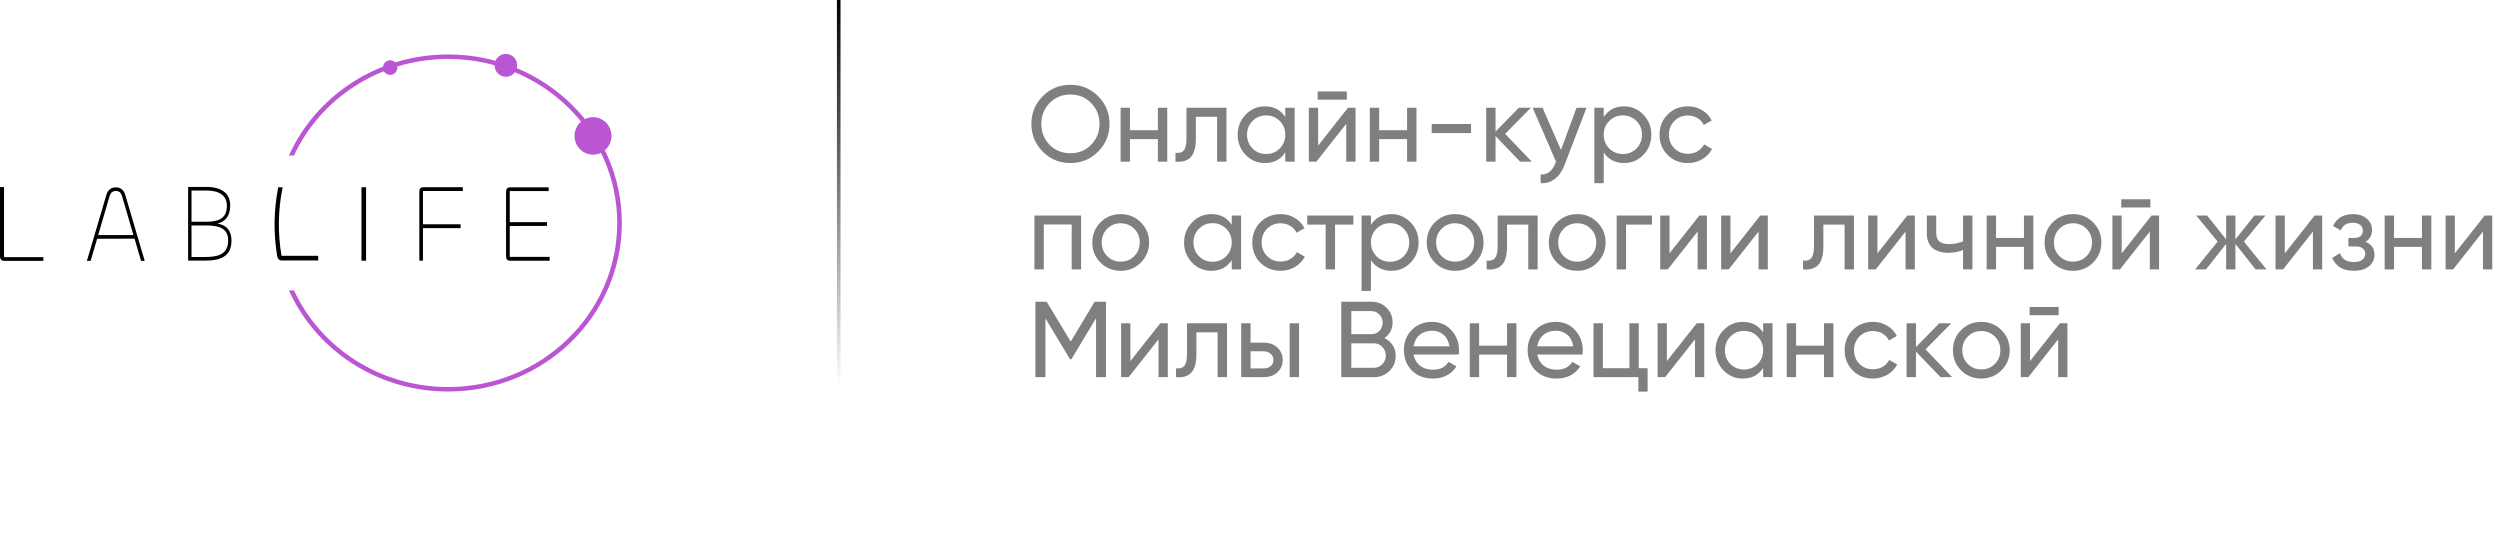 <?xml version="1.0" encoding="UTF-8"?> <svg xmlns="http://www.w3.org/2000/svg" width="696" height="150" viewBox="0 0 696 150" fill="none"> <g clip-path="url(#clip0_356_19)"> <path d="M1.125 71.582H12.075V72.631H1.309C0.307 72.631 0 72.138 0 71.331V52.084H1.125V71.582Z" fill="black"></path> <path d="M29.598 54.31C30.021 52.853 30.955 52.157 32.257 52.157C33.53 52.157 34.464 52.853 34.887 54.31L40.289 72.631H39.27L37.462 66.444L27.046 66.475L25.235 72.631H24.189L29.598 54.31ZM27.334 65.444H37.151L33.982 54.614C33.691 53.649 33.162 53.159 32.257 53.159C31.352 53.159 30.786 53.643 30.502 54.614L27.334 65.444Z" fill="black"></path> <path d="M52.372 72.552V52.04H57.484C61.572 52.04 64.088 53.767 64.088 57.186C64.088 60.081 62.75 61.745 60.516 62.238C63.059 62.638 64.444 64.179 64.444 67.013C64.447 71.569 61.053 72.552 57.245 72.552H52.372ZM53.322 61.739H57.381C61.492 61.739 63.162 60.411 63.162 57.242C63.162 54.407 61.002 53.049 57.51 53.049H53.312L53.322 61.739ZM53.322 71.541H57.276C60.462 71.541 63.52 70.925 63.52 66.95C63.52 63.963 61.643 62.761 57.379 62.761H53.312L53.322 71.541Z" fill="black"></path> <path d="M88.596 71.223H78.375C77.294 64.896 77.402 58.417 78.694 52.13H77.463C76.204 58.443 76.103 64.938 77.165 71.288H77.194C77.198 71.61 77.325 71.918 77.547 72.148C77.77 72.377 78.071 72.511 78.388 72.522H88.596V71.223Z" fill="black"></path> <path d="M101.915 52.124V72.581H100.634V52.124H101.915Z" fill="black"></path> <path d="M116.745 72.563V53.414C116.745 52.616 116.999 52.124 117.922 52.124H128.843V53.167H117.753V62.436H128.227V63.51H117.753V72.563H116.745Z" fill="black"></path> <path d="M142.077 72.588C141.163 72.588 140.885 72.098 140.885 71.3V53.445C140.885 52.648 141.163 52.155 142.077 52.155H152.752V53.198H141.914V61.846H152.278V62.888L141.914 62.919V71.51H153.027V72.584L142.077 72.588Z" fill="black"></path> <path d="M124.763 15.159C104.935 15.159 87.893 26.74 80.432 43.31H81.843C89.222 27.45 105.664 16.411 124.763 16.411C150.757 16.411 171.83 36.857 171.83 62.079C171.83 87.301 150.757 107.747 124.763 107.747C105.664 107.747 89.222 96.708 81.847 80.846H80.436C87.893 97.418 104.935 109 124.763 109C151.47 109 173.119 87.991 173.119 62.074C173.119 36.158 151.47 15.159 124.763 15.159Z" fill="#BA55D3"></path> <path d="M165.097 43.059C166.115 43.059 167.111 42.753 167.958 42.179C168.804 41.605 169.464 40.79 169.854 39.836C170.243 38.881 170.345 37.831 170.147 36.818C169.948 35.805 169.458 34.875 168.738 34.144C168.018 33.414 167.1 32.917 166.102 32.715C165.103 32.514 164.068 32.617 163.127 33.012C162.186 33.407 161.382 34.077 160.816 34.936C160.251 35.794 159.949 36.804 159.949 37.837C159.949 38.523 160.082 39.202 160.341 39.836C160.599 40.469 160.979 41.045 161.457 41.53C161.935 42.015 162.502 42.399 163.127 42.662C163.751 42.924 164.421 43.059 165.097 43.059Z" fill="#BA55D3"></path> <path d="M140.833 21.384C141.455 21.384 142.064 21.196 142.581 20.846C143.099 20.495 143.502 19.996 143.74 19.413C143.978 18.83 144.04 18.188 143.919 17.569C143.797 16.949 143.498 16.381 143.057 15.934C142.617 15.488 142.056 15.184 141.446 15.061C140.835 14.938 140.203 15.002 139.628 15.243C139.053 15.485 138.561 15.895 138.216 16.42C137.87 16.945 137.686 17.562 137.686 18.193C137.686 18.612 137.768 19.027 137.926 19.415C138.084 19.802 138.316 20.154 138.608 20.45C138.9 20.746 139.247 20.981 139.629 21.141C140.011 21.301 140.42 21.384 140.833 21.384Z" fill="#BA55D3"></path> <path d="M108.614 20.849C109.01 20.85 109.398 20.731 109.727 20.508C110.057 20.285 110.314 19.967 110.466 19.596C110.618 19.225 110.657 18.816 110.58 18.422C110.503 18.028 110.312 17.666 110.032 17.381C109.752 17.097 109.395 16.903 109.007 16.825C108.618 16.746 108.215 16.786 107.849 16.94C107.483 17.094 107.17 17.354 106.95 17.688C106.73 18.023 106.612 18.416 106.612 18.817C106.612 19.356 106.823 19.873 107.198 20.254C107.574 20.635 108.083 20.849 108.614 20.849Z" fill="#BA55D3"></path> </g> <path opacity="0.5" d="M287.14 34.5C287.14 31.46 288.19 28.89 290.29 26.79C292.39 24.67 294.96 23.61 298 23.61C301.04 23.61 303.61 24.67 305.71 26.79C307.83 28.89 308.89 31.46 308.89 34.5C308.89 37.52 307.83 40.09 305.71 42.21C303.61 44.33 301.04 45.39 298 45.39C294.96 45.39 292.39 44.33 290.29 42.21C288.19 40.07 287.14 37.5 287.14 34.5ZM306.1 34.5C306.1 32.18 305.32 30.24 303.76 28.68C302.24 27.1 300.32 26.31 298 26.31C295.7 26.31 293.77 27.1 292.21 28.68C290.67 30.26 289.9 32.2 289.9 34.5C289.9 36.78 290.67 38.72 292.21 40.32C293.77 41.88 295.7 42.66 298 42.66C300.32 42.66 302.24 41.88 303.76 40.32C305.32 38.72 306.1 36.78 306.1 34.5ZM322.354 36.24V30H324.964V45H322.354V38.73H314.584V45H311.974V30H314.584V36.24H322.354ZM330.317 30H341.447V45H338.837V32.52H332.927V38.64C332.927 41.04 332.447 42.75 331.487 43.77C330.527 44.77 329.117 45.18 327.257 45V42.54C328.297 42.68 329.067 42.45 329.567 41.85C330.067 41.23 330.317 40.14 330.317 38.58V30ZM357.822 32.58V30H360.432V45H357.822V42.42C356.542 44.4 354.652 45.39 352.152 45.39C350.032 45.39 348.242 44.63 346.782 43.11C345.302 41.57 344.562 39.7 344.562 37.5C344.562 35.32 345.302 33.46 346.782 31.92C348.262 30.38 350.052 29.61 352.152 29.61C354.652 29.61 356.542 30.6 357.822 32.58ZM352.482 42.87C354.002 42.87 355.272 42.36 356.292 41.34C357.312 40.28 357.822 39 357.822 37.5C357.822 35.98 357.312 34.71 356.292 33.69C355.272 32.65 354.002 32.13 352.482 32.13C350.982 32.13 349.722 32.65 348.702 33.69C347.682 34.71 347.172 35.98 347.172 37.5C347.172 39 347.682 40.28 348.702 41.34C349.722 42.36 350.982 42.87 352.482 42.87ZM374.946 27.75H366.846V25.47H374.946V27.75ZM366.966 40.53L375.276 30H377.376V45H374.796V34.47L366.486 45H364.386V30H366.966V40.53ZM391.729 36.24V30H394.339V45H391.729V38.73H383.959V45H381.349V30H383.959V36.24H391.729ZM409.532 37.05H398.582V34.53H409.532V37.05ZM419.031 37.26L426.441 45H423.201L416.361 37.89V45H413.751V30H416.361V36.63L422.841 30H426.201L419.031 37.26ZM434.579 41.76L438.899 30H441.689L435.569 45.93C434.929 47.63 434.029 48.92 432.869 49.8C431.709 50.7 430.389 51.1 428.909 51V48.57C430.729 48.71 432.079 47.71 432.959 45.57L433.199 45.03L426.689 30H429.449L434.579 41.76ZM452.149 29.61C454.249 29.61 456.039 30.38 457.519 31.92C458.999 33.46 459.739 35.32 459.739 37.5C459.739 39.7 458.999 41.57 457.519 43.11C456.059 44.63 454.269 45.39 452.149 45.39C449.669 45.39 447.779 44.4 446.479 42.42V51H443.869V30H446.479V32.58C447.779 30.6 449.669 29.61 452.149 29.61ZM451.819 42.87C453.319 42.87 454.579 42.36 455.599 41.34C456.619 40.28 457.129 39 457.129 37.5C457.129 35.98 456.619 34.71 455.599 33.69C454.579 32.65 453.319 32.13 451.819 32.13C450.299 32.13 449.029 32.65 448.009 33.69C446.989 34.71 446.479 35.98 446.479 37.5C446.479 39 446.989 40.28 448.009 41.34C449.029 42.36 450.299 42.87 451.819 42.87ZM469.903 45.39C467.643 45.39 465.763 44.64 464.263 43.14C462.763 41.62 462.013 39.74 462.013 37.5C462.013 35.26 462.763 33.39 464.263 31.89C465.763 30.37 467.643 29.61 469.903 29.61C471.383 29.61 472.713 29.97 473.893 30.69C475.073 31.39 475.953 32.34 476.533 33.54L474.343 34.8C473.963 34 473.373 33.36 472.573 32.88C471.793 32.4 470.903 32.16 469.903 32.16C468.403 32.16 467.143 32.67 466.123 33.69C465.123 34.73 464.623 36 464.623 37.5C464.623 38.98 465.123 40.24 466.123 41.28C467.143 42.3 468.403 42.81 469.903 42.81C470.903 42.81 471.803 42.58 472.603 42.12C473.403 41.64 474.013 41 474.433 40.2L476.653 41.49C475.993 42.69 475.063 43.64 473.863 44.34C472.663 45.04 471.343 45.39 469.903 45.39ZM287.98 60H300.97V75H298.36V62.49H290.59V75H287.98V60ZM317.603 73.11C316.083 74.63 314.213 75.39 311.993 75.39C309.773 75.39 307.903 74.63 306.383 73.11C304.863 71.59 304.103 69.72 304.103 67.5C304.103 65.28 304.863 63.41 306.383 61.89C307.903 60.37 309.773 59.61 311.993 59.61C314.213 59.61 316.083 60.37 317.603 61.89C319.143 63.43 319.913 65.3 319.913 67.5C319.913 69.7 319.143 71.57 317.603 73.11ZM311.993 72.84C313.493 72.84 314.753 72.33 315.773 71.31C316.793 70.29 317.303 69.02 317.303 67.5C317.303 65.98 316.793 64.71 315.773 63.69C314.753 62.67 313.493 62.16 311.993 62.16C310.513 62.16 309.263 62.67 308.243 63.69C307.223 64.71 306.713 65.98 306.713 67.5C306.713 69.02 307.223 70.29 308.243 71.31C309.263 72.33 310.513 72.84 311.993 72.84ZM342.91 62.58V60H345.52V75H342.91V72.42C341.63 74.4 339.74 75.39 337.24 75.39C335.12 75.39 333.33 74.63 331.87 73.11C330.39 71.57 329.65 69.7 329.65 67.5C329.65 65.32 330.39 63.46 331.87 61.92C333.35 60.38 335.14 59.61 337.24 59.61C339.74 59.61 341.63 60.6 342.91 62.58ZM337.57 72.87C339.09 72.87 340.36 72.36 341.38 71.34C342.4 70.28 342.91 69 342.91 67.5C342.91 65.98 342.4 64.71 341.38 63.69C340.36 62.65 339.09 62.13 337.57 62.13C336.07 62.13 334.81 62.65 333.79 63.69C332.77 64.71 332.26 65.98 332.26 67.5C332.26 69 332.77 70.28 333.79 71.34C334.81 72.36 336.07 72.87 337.57 72.87ZM356.524 75.39C354.264 75.39 352.384 74.64 350.884 73.14C349.384 71.62 348.634 69.74 348.634 67.5C348.634 65.26 349.384 63.39 350.884 61.89C352.384 60.37 354.264 59.61 356.524 59.61C358.004 59.61 359.334 59.97 360.514 60.69C361.694 61.39 362.574 62.34 363.154 63.54L360.964 64.8C360.584 64 359.994 63.36 359.194 62.88C358.414 62.4 357.524 62.16 356.524 62.16C355.024 62.16 353.764 62.67 352.744 63.69C351.744 64.73 351.244 66 351.244 67.5C351.244 68.98 351.744 70.24 352.744 71.28C353.764 72.3 355.024 72.81 356.524 72.81C357.524 72.81 358.424 72.58 359.224 72.12C360.024 71.64 360.634 71 361.054 70.2L363.274 71.49C362.614 72.69 361.684 73.64 360.484 74.34C359.284 75.04 357.964 75.39 356.524 75.39ZM363.937 60H376.777V62.52H371.677V75H369.067V62.52H363.937V60ZM387.344 59.61C389.444 59.61 391.234 60.38 392.714 61.92C394.194 63.46 394.934 65.32 394.934 67.5C394.934 69.7 394.194 71.57 392.714 73.11C391.254 74.63 389.464 75.39 387.344 75.39C384.864 75.39 382.974 74.4 381.674 72.42V81H379.064V60H381.674V62.58C382.974 60.6 384.864 59.61 387.344 59.61ZM387.014 72.87C388.514 72.87 389.774 72.36 390.794 71.34C391.814 70.28 392.324 69 392.324 67.5C392.324 65.98 391.814 64.71 390.794 63.69C389.774 62.65 388.514 62.13 387.014 62.13C385.494 62.13 384.224 62.65 383.204 63.69C382.184 64.71 381.674 65.98 381.674 67.5C381.674 69 382.184 70.28 383.204 71.34C384.224 72.36 385.494 72.87 387.014 72.87ZM410.708 73.11C409.188 74.63 407.318 75.39 405.098 75.39C402.878 75.39 401.008 74.63 399.488 73.11C397.968 71.59 397.208 69.72 397.208 67.5C397.208 65.28 397.968 63.41 399.488 61.89C401.008 60.37 402.878 59.61 405.098 59.61C407.318 59.61 409.188 60.37 410.708 61.89C412.248 63.43 413.018 65.3 413.018 67.5C413.018 69.7 412.248 71.57 410.708 73.11ZM405.098 72.84C406.598 72.84 407.858 72.33 408.878 71.31C409.898 70.29 410.408 69.02 410.408 67.5C410.408 65.98 409.898 64.71 408.878 63.69C407.858 62.67 406.598 62.16 405.098 62.16C403.618 62.16 402.368 62.67 401.348 63.69C400.328 64.71 399.818 65.98 399.818 67.5C399.818 69.02 400.328 70.29 401.348 71.31C402.368 72.33 403.618 72.84 405.098 72.84ZM416.948 60H428.078V75H425.468V62.52H419.558V68.64C419.558 71.04 419.078 72.75 418.118 73.77C417.158 74.77 415.748 75.18 413.888 75V72.54C414.928 72.68 415.698 72.45 416.198 71.85C416.698 71.23 416.948 70.14 416.948 68.58V60ZM444.693 73.11C443.173 74.63 441.303 75.39 439.083 75.39C436.863 75.39 434.993 74.63 433.473 73.11C431.953 71.59 431.193 69.72 431.193 67.5C431.193 65.28 431.953 63.41 433.473 61.89C434.993 60.37 436.863 59.61 439.083 59.61C441.303 59.61 443.173 60.37 444.693 61.89C446.233 63.43 447.003 65.3 447.003 67.5C447.003 69.7 446.233 71.57 444.693 73.11ZM439.083 72.84C440.583 72.84 441.843 72.33 442.863 71.31C443.883 70.29 444.393 69.02 444.393 67.5C444.393 65.98 443.883 64.71 442.863 63.69C441.843 62.67 440.583 62.16 439.083 62.16C437.603 62.16 436.353 62.67 435.333 63.69C434.313 64.71 433.803 65.98 433.803 67.5C433.803 69.02 434.313 70.29 435.333 71.31C436.353 72.33 437.603 72.84 439.083 72.84ZM450.08 60H459.92V62.52H452.69V75H450.08V60ZM464.789 70.53L473.099 60H475.199V75H472.619V64.47L464.309 75H462.209V60H464.789V70.53ZM481.751 70.53L490.061 60H492.161V75H489.581V64.47L481.271 75H479.171V60H481.751V70.53ZM505.014 60H516.144V75H513.534V62.52H507.624V68.64C507.624 71.04 507.144 72.75 506.184 73.77C505.224 74.77 503.814 75.18 501.954 75V72.54C502.994 72.68 503.764 72.45 504.264 71.85C504.764 71.23 505.014 70.14 505.014 68.58V60ZM522.679 70.53L530.989 60H533.089V75H530.509V64.47L522.199 75H520.099V60H522.679V70.53ZM546.512 67.17V60H549.122V75H546.512V69.6C545.292 70.12 543.942 70.38 542.462 70.38C540.522 70.38 539.032 69.92 537.992 69C536.952 68.08 536.432 66.74 536.432 64.98V60H539.042V64.83C539.042 65.93 539.332 66.73 539.912 67.23C540.512 67.71 541.422 67.95 542.642 67.95C544.022 67.95 545.312 67.69 546.512 67.17ZM563.467 66.24V60H566.077V75H563.467V68.73H555.697V75H553.087V60H555.697V66.24H563.467ZM582.71 73.11C581.19 74.63 579.32 75.39 577.1 75.39C574.88 75.39 573.01 74.63 571.49 73.11C569.97 71.59 569.21 69.72 569.21 67.5C569.21 65.28 569.97 63.41 571.49 61.89C573.01 60.37 574.88 59.61 577.1 59.61C579.32 59.61 581.19 60.37 582.71 61.89C584.25 63.43 585.02 65.3 585.02 67.5C585.02 69.7 584.25 71.57 582.71 73.11ZM577.1 72.84C578.6 72.84 579.86 72.33 580.88 71.31C581.9 70.29 582.41 69.02 582.41 67.5C582.41 65.98 581.9 64.71 580.88 63.69C579.86 62.67 578.6 62.16 577.1 62.16C575.62 62.16 574.37 62.67 573.35 63.69C572.33 64.71 571.82 65.98 571.82 67.5C571.82 69.02 572.33 70.29 573.35 71.31C574.37 72.33 575.62 72.84 577.1 72.84ZM598.657 57.75H590.557V55.47H598.657V57.75ZM590.677 70.53L598.987 60H601.087V75H598.507V64.47L590.197 75H588.097V60H590.677V70.53ZM624.71 67.26L631.01 75H627.95L622.34 67.89V75H619.76V67.89L614.15 75H611.12L617.39 67.26L611.42 60H614.45L619.76 66.63V60H622.34V66.63L627.65 60H630.71L624.71 67.26ZM636.087 70.53L644.397 60H646.497V75H643.917V64.47L635.607 75H633.507V60H636.087V70.53ZM658.57 67.32C660.23 68.02 661.06 69.21 661.06 70.89C661.06 72.19 660.55 73.27 659.53 74.13C658.51 74.97 657.1 75.39 655.3 75.39C652.3 75.39 650.29 74.19 649.27 71.79L651.46 70.5C652.02 72.14 653.31 72.96 655.33 72.96C656.31 72.96 657.08 72.75 657.64 72.33C658.2 71.91 658.48 71.35 658.48 70.65C658.48 70.05 658.25 69.56 657.79 69.18C657.35 68.8 656.75 68.61 655.99 68.61H653.8V66.24H655.42C656.18 66.24 656.77 66.06 657.19 65.7C657.61 65.32 657.82 64.81 657.82 64.17C657.82 63.51 657.57 62.99 657.07 62.61C656.57 62.21 655.9 62.01 655.06 62.01C653.38 62.01 652.24 62.72 651.64 64.14L649.51 62.91C650.57 60.71 652.42 59.61 655.06 59.61C656.66 59.61 657.94 60.03 658.9 60.87C659.88 61.69 660.37 62.72 660.37 63.96C660.37 65.48 659.77 66.6 658.57 67.32ZM674.268 66.24V60H676.878V75H674.268V68.73H666.498V75H663.888V60H666.498V66.24H674.268ZM683.431 70.53L691.741 60H693.841V75H691.261V64.47L682.951 75H680.851V60H683.431V70.53ZM304.75 84H307.9V105H305.14V88.59L298.27 100.02H297.91L291.04 88.62V105H288.25V84H291.4L298.09 95.1L304.75 84ZM314.701 100.53L323.011 90H325.111V105H322.531V94.47L314.221 105H312.121V90H314.701V100.53ZM330.464 90H341.594V105H338.984V92.52H333.074V98.64C333.074 101.04 332.594 102.75 331.634 103.77C330.674 104.77 329.264 105.18 327.404 105V102.54C328.444 102.68 329.214 102.45 329.714 101.85C330.214 101.23 330.464 100.14 330.464 98.58V90ZM348.158 95.4H351.878C353.378 95.4 354.618 95.85 355.598 96.75C356.598 97.63 357.098 98.78 357.098 100.2C357.098 101.62 356.598 102.78 355.598 103.68C354.598 104.56 353.358 105 351.878 105H345.548V90H348.158V95.4ZM359.048 105V90H361.658V105H359.048ZM348.158 102.57H351.878C352.638 102.57 353.268 102.35 353.768 101.91C354.268 101.47 354.518 100.9 354.518 100.2C354.518 99.5 354.258 98.93 353.738 98.49C353.238 98.03 352.618 97.8 351.878 97.8H348.158V102.57ZM385.416 94.11C386.396 94.59 387.166 95.26 387.726 96.12C388.286 96.98 388.566 97.96 388.566 99.06C388.566 100.74 387.976 102.15 386.796 103.29C385.616 104.43 384.176 105 382.476 105H373.416V84H381.816C383.476 84 384.866 84.55 385.986 85.65C387.126 86.75 387.696 88.11 387.696 89.73C387.696 91.61 386.936 93.07 385.416 94.11ZM381.816 86.61H376.206V93.03H381.816C382.696 93.03 383.436 92.72 384.036 92.1C384.636 91.48 384.936 90.72 384.936 89.82C384.936 88.94 384.626 88.19 384.006 87.57C383.406 86.93 382.676 86.61 381.816 86.61ZM376.206 102.39H382.476C383.416 102.39 384.206 102.06 384.846 101.4C385.486 100.74 385.806 99.93 385.806 98.97C385.806 98.03 385.476 97.23 384.816 96.57C384.196 95.91 383.416 95.58 382.476 95.58H376.206V102.39ZM406.091 98.7H393.521C393.781 100.02 394.391 101.06 395.351 101.82C396.311 102.56 397.511 102.93 398.951 102.93C400.931 102.93 402.371 102.2 403.271 100.74L405.491 102C404.011 104.26 401.811 105.39 398.891 105.39C396.531 105.39 394.591 104.65 393.071 103.17C391.591 101.65 390.851 99.76 390.851 97.5C390.851 95.22 391.581 93.34 393.041 91.86C394.501 90.36 396.391 89.61 398.711 89.61C400.911 89.61 402.701 90.39 404.081 91.95C405.481 93.47 406.181 95.33 406.181 97.53C406.181 97.91 406.151 98.3 406.091 98.7ZM398.711 92.07C397.331 92.07 396.171 92.46 395.231 93.24C394.311 94.02 393.741 95.08 393.521 96.42H403.541C403.321 95.04 402.771 93.97 401.891 93.21C401.011 92.45 399.951 92.07 398.711 92.07ZM419.561 96.24V90H422.171V105H419.561V98.73H411.791V105H409.181V90H411.791V96.24H419.561ZM440.544 98.7H427.974C428.234 100.02 428.844 101.06 429.804 101.82C430.764 102.56 431.964 102.93 433.404 102.93C435.384 102.93 436.824 102.2 437.724 100.74L439.944 102C438.464 104.26 436.264 105.39 433.344 105.39C430.984 105.39 429.044 104.65 427.524 103.17C426.044 101.65 425.304 99.76 425.304 97.5C425.304 95.22 426.034 93.34 427.494 91.86C428.954 90.36 430.844 89.61 433.164 89.61C435.364 89.61 437.154 90.39 438.534 91.95C439.934 93.47 440.634 95.33 440.634 97.53C440.634 97.91 440.604 98.3 440.544 98.7ZM433.164 92.07C431.784 92.07 430.624 92.46 429.684 93.24C428.764 94.02 428.194 95.08 427.974 96.42H437.994C437.774 95.04 437.224 93.97 436.344 93.21C435.464 92.45 434.404 92.07 433.164 92.07ZM456.234 90V102.51H458.694V109.02H456.114V105H443.634V90H446.244V102.51H453.624V90H456.234ZM464.056 100.53L472.366 90H474.466V105H471.886V94.47L463.576 105H461.476V90H464.056V100.53ZM490.859 92.58V90H493.469V105H490.859V102.42C489.579 104.4 487.689 105.39 485.189 105.39C483.069 105.39 481.279 104.63 479.819 103.11C478.339 101.57 477.599 99.7 477.599 97.5C477.599 95.32 478.339 93.46 479.819 91.92C481.299 90.38 483.089 89.61 485.189 89.61C487.689 89.61 489.579 90.6 490.859 92.58ZM485.519 102.87C487.039 102.87 488.309 102.36 489.329 101.34C490.349 100.28 490.859 99 490.859 97.5C490.859 95.98 490.349 94.71 489.329 93.69C488.309 92.65 487.039 92.13 485.519 92.13C484.019 92.13 482.759 92.65 481.739 93.69C480.719 94.71 480.209 95.98 480.209 97.5C480.209 99 480.719 100.28 481.739 101.34C482.759 102.36 484.019 102.87 485.519 102.87ZM507.803 96.24V90H510.413V105H507.803V98.73H500.033V105H497.423V90H500.033V96.24H507.803ZM521.436 105.39C519.176 105.39 517.296 104.64 515.796 103.14C514.296 101.62 513.546 99.74 513.546 97.5C513.546 95.26 514.296 93.39 515.796 91.89C517.296 90.37 519.176 89.61 521.436 89.61C522.916 89.61 524.246 89.97 525.426 90.69C526.606 91.39 527.486 92.34 528.066 93.54L525.876 94.8C525.496 94 524.906 93.36 524.106 92.88C523.326 92.4 522.436 92.16 521.436 92.16C519.936 92.16 518.676 92.67 517.656 93.69C516.656 94.73 516.156 96 516.156 97.5C516.156 98.98 516.656 100.24 517.656 101.28C518.676 102.3 519.936 102.81 521.436 102.81C522.436 102.81 523.336 102.58 524.136 102.12C524.936 101.64 525.546 101 525.966 100.2L528.186 101.49C527.526 102.69 526.596 103.64 525.396 104.34C524.196 105.04 522.876 105.39 521.436 105.39ZM536.073 97.26L543.483 105H540.243L533.403 97.89V105H530.792V90H533.403V96.63L539.883 90H543.243L536.073 97.26ZM557.193 103.11C555.673 104.63 553.803 105.39 551.583 105.39C549.363 105.39 547.493 104.63 545.973 103.11C544.453 101.59 543.693 99.72 543.693 97.5C543.693 95.28 544.453 93.41 545.973 91.89C547.493 90.37 549.363 89.61 551.583 89.61C553.803 89.61 555.673 90.37 557.193 91.89C558.733 93.43 559.503 95.3 559.503 97.5C559.503 99.7 558.733 101.57 557.193 103.11ZM551.583 102.84C553.083 102.84 554.343 102.33 555.363 101.31C556.383 100.29 556.893 99.02 556.893 97.5C556.893 95.98 556.383 94.71 555.363 93.69C554.343 92.67 553.083 92.16 551.583 92.16C550.103 92.16 548.853 92.67 547.833 93.69C546.813 94.71 546.303 95.98 546.303 97.5C546.303 99.02 546.813 100.29 547.833 101.31C548.853 102.33 550.103 102.84 551.583 102.84ZM573.14 87.75H565.04V85.47H573.14V87.75ZM565.16 100.53L573.47 90H575.57V105H572.99V94.47L564.68 105H562.58V90H565.16V100.53Z" fill="black"></path> <line x1="233.5" x2="233.5" y2="150" stroke="url(#paint0_linear_356_19)"></line> <defs> <linearGradient id="paint0_linear_356_19" x1="233" y1="0" x2="233" y2="150" gradientUnits="userSpaceOnUse"> <stop></stop> <stop offset="0.719" stop-opacity="0"></stop> </linearGradient> <clipPath id="clip0_356_19"> <rect width="173.361" height="94" fill="white" transform="translate(0 15)"></rect> </clipPath> </defs> </svg> 